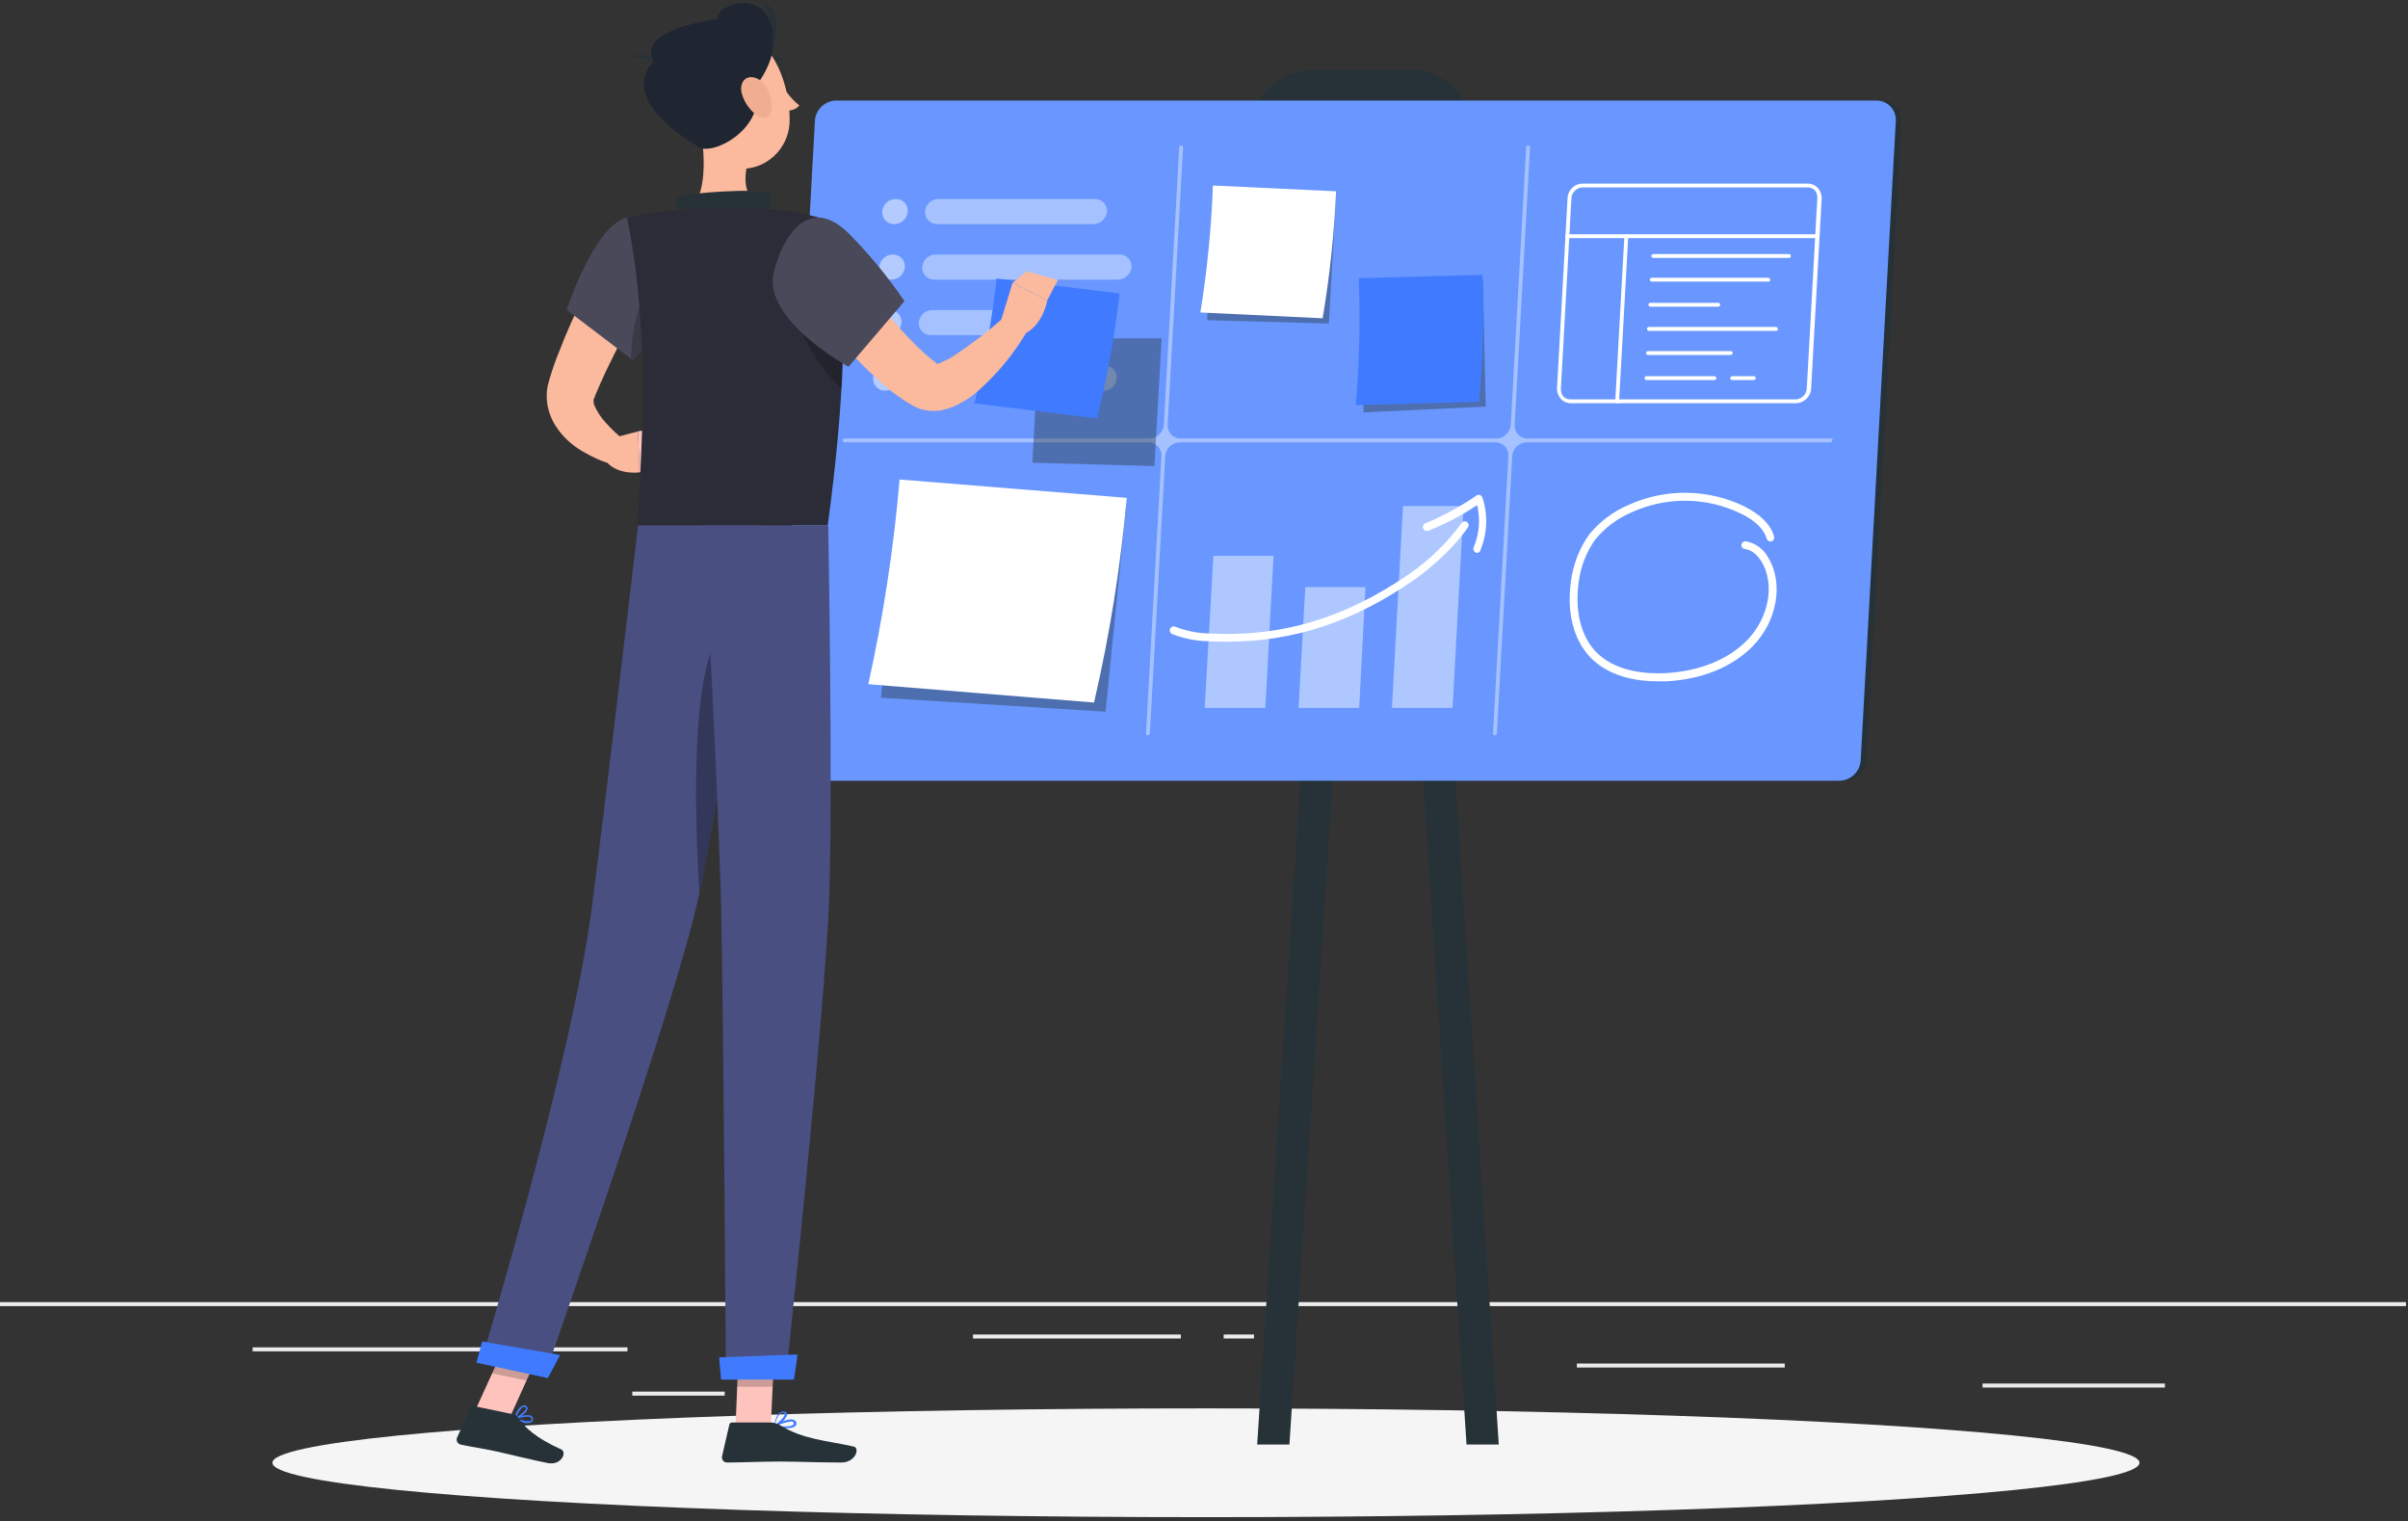 <?xml version="1.0" encoding="UTF-8"?>
<svg width="600px" height="379px" viewBox="0 0 600 379" version="1.1" xmlns="http://www.w3.org/2000/svg" xmlns:xlink="http://www.w3.org/1999/xlink">
    <rect x="0" y="0" width="600" height="379" fill="#333333" stroke="none"/>
    <!-- Generator: Sketch 52.5 (67469) - http://www.bohemiancoding.com/sketch -->
    <title>trackworklist</title>
    <desc>Created with Sketch.</desc>
    <g id="Page-1" stroke="none" stroke-width="1" fill="none" fill-rule="evenodd">
        <g id="trackworklist">
            <g id="Page-1">
                <g id="Manage-list">
                    <g id="_2953991">
                        <g id="Background_Complete" transform="translate(0, 323.565)" fill="#EBEBEB">
                            <g id="Group">
                                <rect id="Rectangle" x="0" y="0.857" width="599.497" height="1"></rect>
                                <rect id="Rectangle-2" x="62.947" y="12.127" width="93.402" height="1"></rect>
                                <rect id="Rectangle-3" x="493.986" y="21.143" width="45.442" height="1"></rect>
                                <rect id="Rectangle-4" x="157.548" y="23.16" width="23.021" height="1"></rect>
                                <rect id="Rectangle-5" x="242.437" y="8.924" width="51.797" height="1"></rect>
                                <rect id="Rectangle-6" x="304.904" y="8.924" width="7.554" height="1"></rect>
                                <rect id="Rectangle-7" x="392.91" y="16.16" width="51.797" height="1"></rect>
                            </g>
                        </g>
                        <g id="Shadow" transform="translate(67.069, 350.755)" fill="#F5F5F5">
                            <ellipse id="_Path_" cx="233.416" cy="13.697" rx="232.609" ry="13.553"></ellipse>
                        </g>
                        <g id="Board" transform="translate(193.958, 17.221)">
                            <g id="Group-2">
                                <g id="Path">
                                    <path d="M265.708,177.304 L6.572,177.304 C5.255,177.304 3.996,176.764 3.089,175.809 C2.182,174.853 1.707,173.567 1.776,172.252 L10.53,12.883 C10.712,10.038 13.075,7.825 15.926,7.831 L275.061,7.831 C276.378,7.83 277.638,8.371 278.545,9.326 C279.452,10.281 279.926,11.567 279.857,12.883 L271.104,172.252 C270.842,175.059 268.525,177.227 265.708,177.304 Z" fill="#263238"></path>
                                    <path d="M156.705,34.894 L131.643,34.894 C127.678,34.937 123.875,33.328 121.144,30.453 C118.414,27.578 117.004,23.696 117.254,19.738 L117.493,15.047 C117.973,6.989 124.928,0.253 132.962,0.253 L158.025,0.253 C162.008,0.217 165.826,1.846 168.558,4.746 C171.29,7.646 172.688,11.554 172.414,15.529 L172.174,20.22 C171.638,28.398 164.901,34.789 156.705,34.894 Z" fill="#263238"></path>
                                    <polygon fill="#263238" points="179.489 342.687 171.455 342.687 149.391 3.862 157.425 3.862"></polygon>
                                    <polygon fill="#263238" points="119.292 342.687 127.326 342.687 149.391 3.862 141.356 3.862"></polygon>
                                    <path d="M264.269,177.304 L5.133,177.304 C3.816,177.304 2.556,176.764 1.649,175.809 C0.742,174.853 0.268,173.567 0.337,172.252 L9.09,12.883 C9.272,10.038 11.636,7.825 14.487,7.831 L273.622,7.831 C274.939,7.83 276.199,8.371 277.106,9.326 C278.013,10.281 278.488,11.567 278.419,12.883 L269.665,172.252 C269.483,175.097 267.119,177.309 264.269,177.304 Z" fill="#6997FF"></path>
                                    <path d="M262.35,92.026 L186.684,92.026 C185.778,92.034 184.911,91.661 184.295,90.997 C183.679,90.333 183.371,89.44 183.446,88.538 L187.284,19.498 C187.284,19.233 187.069,19.018 186.804,19.018 C186.539,19.018 186.324,19.233 186.324,19.498 L182.487,88.538 C182.391,90.465 180.819,91.989 178.889,92.026 L100.226,92.026 C99.32,92.034 98.453,91.661 97.836,90.997 C97.22,90.333 96.912,89.44 96.988,88.538 L100.825,19.498 C100.825,19.233 100.611,19.018 100.346,19.018 C100.081,19.018 99.866,19.233 99.866,19.498 L96.029,88.538 C95.933,90.465 94.361,91.989 92.431,92.026 L16.525,92.026 C16.259,92.026 16.044,92.241 16.044,92.507 C16.044,92.773 16.259,92.988 16.525,92.988 L92.191,92.988 C93.097,92.98 93.964,93.353 94.58,94.017 C95.197,94.681 95.505,95.574 95.429,96.476 L91.592,165.517 C91.592,165.782 91.807,165.996 92.071,165.996 C92.336,165.996 92.551,165.782 92.551,165.517 L96.388,96.477 C96.484,94.549 98.056,93.025 99.986,92.988 L178.65,92.988 C179.555,92.98 180.423,93.353 181.039,94.017 C181.655,94.681 181.963,95.574 181.887,96.477 L178.05,165.517 C178.05,165.782 178.265,165.996 178.53,165.996 C178.795,165.996 179.009,165.782 179.009,165.517 L182.847,96.477 C182.943,94.549 184.515,93.025 186.444,92.988 L262.11,92.988 C262.368,92.971 262.573,92.765 262.59,92.507 C262.83,92.266 262.59,92.026 262.35,92.026 Z" fill="#FFFFFF" opacity="0.4"></path>
                                </g>
                                <g id="Path-2" transform="translate(105.136, 28.097)">
                                    <polygon id="Path" fill="#263238" opacity="0.4" points="33.822 3.429 3.363 3.429 1.685 34.461 32.024 35.303"></polygon>
                                    <path d="M30.465,33.98 C20.272,33.499 10.079,33.018 0.006,32.536 C1.698,22.067 2.739,11.502 3.124,0.903 C13.317,1.384 23.629,1.865 33.822,2.347 C33.35,12.95 32.229,23.514 30.465,33.98 Z" id="Path" fill="#FFFFFF"></path>
                                </g>
                                <g id="Path-3" transform="translate(143.202, 50.755)">
                                    <polygon id="Path" fill="#263238" opacity="0.4" points="32.329 1.579 1.872 3.864 2.591 34.776 33.049 33.333"></polygon>
                                    <path d="M31.37,32.13 C21.178,32.37 10.985,32.731 0.672,32.972 C1.57,22.453 1.81,11.888 1.392,1.339 C11.705,1.098 21.897,0.737 32.21,0.497 C32.645,11.048 32.364,21.617 31.37,32.13 Z" id="Path" fill="#407BFF"></path>
                                </g>
                                <g id="Path-4" transform="translate(21.752, 101.511)">
                                    <polygon id="Path" fill="#263238" opacity="0.4" points="64.923 7.234 8.803 5.069 3.767 55.105 59.767 58.593"></polygon>
                                    <path d="M56.889,56.308 C38.182,54.744 19.356,53.301 0.649,51.737 C4.366,34.928 6.97,17.892 8.443,0.739 C27.27,2.303 46.216,3.746 65.043,5.31 C63.507,22.477 60.782,39.517 56.889,56.308 Z" id="Path" fill="#FFFFFF"></path>
                                </g>
                                <g id="Path-5" opacity="0.5" transform="translate(23.565, 31.722)" fill="#FFFFFF">
                                    <path d="M5.312,6.9 C4.487,6.921 3.693,6.594 3.122,5.999 C2.552,5.404 2.258,4.596 2.314,3.773 C2.412,1.998 3.894,0.618 5.671,0.646 C6.495,0.625 7.29,0.953 7.861,1.548 C8.431,2.143 8.725,2.951 8.669,3.773 C8.529,5.528 7.072,6.885 5.312,6.9 Z" id="Path"></path>
                                    <path d="M54.956,6.9 L15.984,6.9 C15.16,6.921 14.365,6.594 13.795,5.999 C13.224,5.404 12.931,4.596 12.986,3.773 C13.084,1.998 14.567,0.618 16.344,0.646 L55.316,0.646 C56.14,0.625 56.935,0.953 57.505,1.548 C58.076,2.143 58.369,2.951 58.314,3.773 C58.134,5.508 56.7,6.844 54.956,6.9 Z" id="Path" opacity="0.8"></path>
                                    <path d="M4.592,20.732 C3.768,20.753 2.973,20.426 2.403,19.831 C1.832,19.236 1.539,18.428 1.594,17.605 C1.692,15.83 3.175,14.45 4.952,14.478 C5.776,14.458 6.571,14.785 7.141,15.38 C7.712,15.975 8.005,16.783 7.95,17.605 C7.77,19.341 6.336,20.676 4.592,20.732 Z" id="Path"></path>
                                    <path d="M61.072,20.732 L15.264,20.732 C14.44,20.753 13.646,20.426 13.075,19.831 C12.505,19.236 12.211,18.428 12.267,17.605 C12.365,15.83 13.847,14.45 15.624,14.478 L61.432,14.478 C62.256,14.458 63.051,14.785 63.621,15.38 C64.192,15.975 64.485,16.783 64.429,17.605 C64.25,19.341 62.815,20.676 61.072,20.732 Z" id="Path" opacity="0.8"></path>
                                    <path d="M3.753,34.564 C2.929,34.585 2.134,34.258 1.563,33.663 C0.993,33.068 0.699,32.26 0.755,31.437 C0.853,29.663 2.335,28.282 4.113,28.31 C4.937,28.29 5.731,28.617 6.302,29.212 C6.872,29.807 7.166,30.615 7.11,31.437 C6.97,33.192 5.513,34.549 3.753,34.564 Z" id="Path"></path>
                                    <path d="M36.729,34.564 L14.425,34.564 C13.601,34.585 12.806,34.258 12.236,33.663 C11.665,33.068 11.372,32.26 11.427,31.437 C11.525,29.663 13.008,28.282 14.785,28.31 L37.089,28.31 C37.913,28.29 38.708,28.617 39.278,29.212 C39.849,29.807 40.142,30.615 40.087,31.437 C39.946,33.192 38.489,34.549 36.729,34.564 Z" id="Path" opacity="0.8"></path>
                                    <path d="M57.475,48.396 L35.17,48.396 C34.346,48.417 33.551,48.09 32.981,47.495 C32.41,46.9 32.117,46.092 32.173,45.269 C32.27,43.495 33.753,42.114 35.53,42.142 L57.714,42.142 C58.538,42.122 59.333,42.449 59.904,43.044 C60.474,43.639 60.768,44.447 60.712,45.269 C60.628,47.003 59.21,48.372 57.475,48.396 Z" id="Path" opacity="0.8"></path>
                                    <path d="M3.033,48.396 C2.209,48.417 1.414,48.09 0.844,47.495 C0.273,46.9 -0.02,46.092 0.035,45.269 C0.133,43.495 1.616,42.114 3.393,42.142 C4.217,42.122 5.012,42.449 5.582,43.044 C6.153,43.639 6.446,44.447 6.391,45.269 C6.25,47.024 4.793,48.381 3.033,48.396 Z" id="Path"></path>
                                    <path d="M24.018,48.396 L13.706,48.396 C12.881,48.417 12.087,48.09 11.516,47.495 C10.946,46.9 10.652,46.092 10.708,45.269 C10.806,43.495 12.288,42.114 14.065,42.142 L24.378,42.142 C25.202,42.122 25.997,42.449 26.567,43.044 C27.138,43.639 27.431,44.447 27.376,45.269 C27.196,47.005 25.762,48.34 24.018,48.396 Z" id="Path" opacity="0.8"></path>
                                </g>
                                <g id="Path-6" transform="translate(96.979, 106.042)">
                                    <polygon id="Path" fill="#AEC7FF" points="26.39 15.211 11.401 15.211 9.243 53.099 24.352 53.099"></polygon>
                                    <polygon id="Path" fill="#AEC7FF" points="49.294 23.029 34.305 23.029 32.626 53.099 47.735 53.099"></polygon>
                                    <polygon id="Path" fill="#AEC7FF" points="73.756 2.822 58.648 2.822 55.89 53.099 70.998 53.099"></polygon>
                                    <g id="Group" fill="#FFFFFF">
                                        <path d="M14.759,36.621 C13.32,36.621 11.761,36.621 10.202,36.501 C7.081,36.45 3.994,35.839 1.088,34.697 C0.596,34.461 0.385,33.874 0.615,33.379 C0.845,32.884 1.431,32.667 1.928,32.892 C4.607,33.936 7.447,34.506 10.322,34.576 C28.429,35.539 44.258,30.727 60.326,19.662 C65.305,16.189 69.68,11.923 73.277,7.033 C73.47,6.754 73.798,6.6 74.135,6.628 C74.473,6.656 74.77,6.863 74.915,7.169 C75.059,7.476 75.029,7.837 74.836,8.115 C71.238,13.407 65.482,18.339 61.405,21.225 C46.296,31.69 31.426,36.621 14.759,36.621 Z" id="Path"></path>
                                        <path d="M77.114,14.49 C76.982,14.506 76.85,14.462 76.754,14.369 C76.511,14.262 76.323,14.06 76.232,13.81 C76.142,13.56 76.157,13.284 76.275,13.046 C77.679,9.741 77.974,6.069 77.114,2.582 C73.314,5.129 69.254,7.266 65.003,8.957 C64.506,9.182 63.92,8.965 63.69,8.47 C63.46,7.975 63.671,7.388 64.163,7.153 C68.672,5.28 72.972,2.942 76.994,0.176 C77.245,0.02 77.549,-0.024 77.834,0.056 C78.089,0.192 78.298,0.402 78.433,0.657 C79.835,4.946 79.665,9.593 77.954,13.768 C77.88,14.177 77.53,14.479 77.114,14.49 Z" id="Path"></path>
                                    </g>
                                </g>
                                <g id="Group" transform="translate(193.958, 28.097)" fill="#FFFFFF">
                                    <path d="M59.639,55.149 L3.519,55.149 C2.566,55.152 1.654,54.76 1.001,54.066 C0.389,53.366 0.049,52.47 0.041,51.54 L2.679,3.91 C2.831,1.962 4.442,0.45 6.397,0.422 L62.517,0.422 C63.47,0.419 64.381,0.811 65.035,1.505 C65.646,2.205 65.987,3.101 65.994,4.03 L63.356,51.661 C63.162,53.589 61.575,55.078 59.639,55.149 Z M6.397,1.385 C4.936,1.432 3.746,2.573 3.639,4.031 L1,51.661 C0.996,52.312 1.207,52.946 1.6,53.465 C2.074,53.944 2.725,54.205 3.399,54.187 L59.519,54.187 C60.98,54.14 62.169,52.998 62.277,51.54 L64.915,3.91 C64.919,3.259 64.708,2.625 64.315,2.106 C63.841,1.627 63.19,1.365 62.516,1.384 L6.397,1.385 Z" id="Shape" fill-rule="nonzero"></path>
                                    <path d="M64.915,14.014 L2.559,14.014 C2.294,14.014 2.078,13.798 2.078,13.532 C2.078,13.267 2.294,13.051 2.559,13.051 L64.915,13.051 C65.181,13.051 65.396,13.267 65.396,13.532 C65.396,13.798 65.181,14.014 64.915,14.014 L64.915,14.014 Z" id="Path-7"></path>
                                    <path d="M15.031,55.149 C14.773,55.131 14.568,54.926 14.551,54.668 L16.829,13.532 C16.829,13.268 17.044,13.053 17.309,13.053 C17.574,13.053 17.789,13.268 17.789,13.532 L15.51,54.668 C15.523,54.799 15.477,54.928 15.384,55.022 C15.291,55.115 15.161,55.161 15.031,55.149 Z" id="Path-8"></path>
                                    <g id="Path-9" transform="translate(21.752, 17.221)">
                                        <path d="M36.088,1.725 L2.272,1.725 C2.006,1.725 1.791,1.509 1.791,1.243 C1.791,0.978 2.006,0.762 2.272,0.762 L36.088,0.762 C36.353,0.762 36.569,0.978 36.569,1.243 C36.569,1.509 36.353,1.725 36.088,1.725 Z" id="Path"></path>
                                        <path d="M30.931,7.618 L1.912,7.618 C1.646,7.618 1.431,7.403 1.431,7.137 C1.431,6.871 1.646,6.656 1.912,6.656 L30.931,6.656 C31.189,6.674 31.394,6.879 31.411,7.137 C31.424,7.268 31.378,7.398 31.285,7.491 C31.192,7.584 31.062,7.631 30.931,7.618 Z" id="Path"></path>
                                        <path d="M18.46,13.873 L1.552,13.873 C1.287,13.873 1.071,13.657 1.071,13.391 C1.071,13.126 1.287,12.91 1.552,12.91 L18.46,12.91 C18.726,12.91 18.941,13.126 18.941,13.391 C18.941,13.657 18.726,13.873 18.46,13.873 Z" id="Path"></path>
                                        <path d="M21.578,25.901 L0.953,25.901 C0.687,25.901 0.472,25.685 0.472,25.419 C0.472,25.154 0.687,24.938 0.953,24.938 L21.578,24.938 C21.844,24.938 22.059,25.154 22.059,25.419 C22.059,25.685 21.844,25.901 21.578,25.901 Z" id="Path"></path>
                                        <path d="M17.501,32.155 L0.593,32.155 C0.327,32.155 0.112,31.94 0.112,31.674 C0.112,31.408 0.327,31.193 0.593,31.193 L17.501,31.193 C17.767,31.193 17.982,31.408 17.982,31.674 C17.982,31.94 17.767,32.155 17.501,32.155 Z" id="Path"></path>
                                        <path d="M27.334,32.155 L21.938,32.155 C21.672,32.155 21.457,31.94 21.457,31.674 C21.457,31.408 21.672,31.193 21.938,31.193 L27.334,31.193 C27.6,31.193 27.815,31.408 27.815,31.674 C27.815,31.94 27.6,32.155 27.334,32.155 L27.334,32.155 Z" id="Path"></path>
                                        <path d="M32.85,19.887 L1.193,19.887 C0.927,19.887 0.711,19.671 0.711,19.405 C0.711,19.14 0.927,18.924 1.193,18.924 L32.85,18.924 C33.108,18.942 33.312,19.148 33.33,19.405 C33.343,19.536 33.296,19.666 33.203,19.759 C33.111,19.852 32.981,19.899 32.85,19.887 Z" id="Path"></path>
                                    </g>
                                </g>
                                <path d="M219.061,152.526 C211.746,152.526 205.751,150.361 202.033,146.272 C198.076,141.942 196.397,135.206 197.476,127.628 C198.011,123.48 199.533,119.52 201.913,116.081 C204.529,112.826 207.906,110.264 211.746,108.624 C220.988,104.404 231.632,104.537 240.766,108.985 C244.723,111.03 247.241,113.435 248.08,116.442 C248.19,116.764 248.119,117.12 247.894,117.375 C247.669,117.63 247.325,117.745 246.992,117.676 C246.659,117.608 246.388,117.366 246.282,117.044 C245.562,114.638 243.404,112.473 239.926,110.789 C231.326,106.582 221.294,106.45 212.586,110.428 C209.035,111.938 205.907,114.291 203.472,117.284 C201.263,120.423 199.862,124.059 199.395,127.869 C198.436,134.845 199.875,140.979 203.472,144.948 C208.509,150.361 216.663,150.722 221.22,150.481 C229.494,150 236.688,147.113 241.365,142.302 C246.881,136.649 248.32,128.23 244.963,122.697 C244.243,121.614 242.924,119.81 240.766,119.57 C240.241,119.496 239.873,119.015 239.939,118.49 C240.004,117.964 240.479,117.588 241.005,117.645 C243.422,118.048 245.509,119.563 246.642,121.735 C250.479,127.989 248.92,137.491 242.804,143.746 C237.768,148.918 230.213,152.045 221.34,152.526 L219.061,152.526 Z" id="Path-10" fill="#FFFFFF"></path>
                            </g>
                        </g>
                        <g id="Character" transform="translate(113.293, 0)">
                            <g id="Group-3">
                                <path d="M50.988,67.705 L47.501,73.713 L44.134,79.842 C41.849,83.927 39.805,88.133 37.761,92.339 C36.799,94.382 35.837,96.544 34.996,98.587 L34.875,98.948 L34.875,99.068 C34.876,99.1 34.864,99.131 34.841,99.154 C34.818,99.176 34.787,99.189 34.755,99.188 C34.663,99.284 34.618,99.416 34.635,99.549 C34.566,99.992 34.608,100.446 34.755,100.87 C35.45,102.509 36.427,104.014 37.641,105.316 C39.085,106.919 40.653,108.406 42.33,109.762 L39.565,115.771 C38.253,115.421 36.967,114.98 35.717,114.449 C34.439,113.879 33.195,113.237 31.99,112.526 C29.275,111.015 26.965,108.872 25.256,106.278 C24.158,104.606 23.421,102.723 23.092,100.75 C22.932,99.676 22.891,98.588 22.971,97.505 C23.092,96.905 23.092,96.424 23.212,95.943 L23.452,95.102 L23.572,94.622 C24.288,92.176 25.131,89.77 26.098,87.412 C27.895,82.739 29.942,78.167 32.23,73.713 C33.312,71.551 34.515,69.267 35.717,67.104 C36.919,64.941 38.122,62.779 39.565,60.616 L50.988,67.705 Z" id="Path-11" fill="#FBB99D"></path>
                                <path d="M39.324,109.162 L45.697,107.479 L46.058,117.693 C46.058,117.693 41.128,118.414 38.122,115.41 L39.324,109.162 Z" id="Path-12" fill="#FBB99D"></path>
                                <polygon id="Path-13" fill="#FFC3BD" points="54.595 105.797 53.152 114.689 46.058 117.693 45.697 107.479"></polygon>
                                <ellipse id="Oval" fill="#263238" transform="translate(81.534, 19.532) rotate(-11.49) translate(-81.534, -19.532) " cx="81.534" cy="19.532" rx="1" ry="1.322"></ellipse>
                                <path d="M81.289,20.962 C81.289,20.962 83.694,24.687 85.858,26.249 C84.896,27.691 82.611,27.571 82.611,27.571 L81.289,20.962 Z" id="Path-14" fill="#FBB99D"></path>
                                <path d="M77.441,16.396 C77.321,16.396 77.201,16.396 77.201,16.276 C77.081,16.093 77.081,15.857 77.201,15.675 C78.119,14.667 79.448,14.136 80.808,14.233 C81.049,14.233 81.169,14.473 81.169,14.713 C81.169,14.953 80.928,15.074 80.688,15.074 C79.645,14.962 78.613,15.366 77.922,16.155 C77.747,16.201 77.583,16.283 77.441,16.396 Z" id="Path-15" fill="#263238"></path>
                                <path d="M60.848,29.493 C62.17,35.982 63.373,47.758 58.804,52.084 C58.804,52.084 60.607,58.693 72.631,58.693 C85.858,58.693 78.884,52.084 78.884,52.084 C71.669,50.402 71.91,44.994 73.112,39.948 L60.848,29.493 Z" id="Path-16" fill="#FBB99D"></path>
                                <path d="M56.278,53.286 C55.316,51.483 54.234,49.441 56.399,48.84 C58.803,48.119 74.315,46.797 78.884,48.119 C77.441,50.642 79.846,53.646 79.846,53.646 L56.278,53.286 Z" id="Path-17" fill="#263238"></path>
                                <path d="M17.079,354.414 C17.783,354.696 18.576,354.652 19.244,354.294 C19.482,354.035 19.572,353.673 19.484,353.333 C19.394,353.085 19.225,352.874 19.003,352.732 C17.801,352.131 15.035,353.333 14.915,353.333 C14.795,353.333 14.795,353.453 14.795,353.573 C14.795,353.693 14.795,353.693 14.915,353.814 C15.653,353.947 16.378,354.148 17.079,354.414 Z M18.522,352.972 C18.643,352.972 18.643,352.972 18.763,353.092 L19.124,353.453 C19.244,353.813 19.124,353.933 19.003,353.933 C18.522,354.294 16.719,353.933 15.516,353.453 C16.485,353.127 17.501,352.965 18.522,352.972 Z" id="Shape-2" fill="#407BFF" fill-rule="nonzero"></path>
                                <path d="M14.915,353.693 C15.997,353.453 18.162,351.891 18.162,350.93 C18.162,350.689 18.162,350.449 17.681,350.209 C17.362,350.068 16.993,350.114 16.719,350.329 C15.516,350.93 14.795,353.333 14.795,353.453 C14.804,353.545 14.846,353.631 14.915,353.693 Z M17.44,350.569 C17.801,350.689 17.801,350.809 17.801,350.809 C17.801,351.41 16.358,352.612 15.396,353.092 C15.68,352.126 16.22,351.254 16.959,350.569 L17.44,350.569 Z" id="Shape-3" fill="#407BFF" fill-rule="nonzero"></path>
                                <path d="M82.371,355.856 C83.453,355.856 84.656,355.736 85.016,355.135 C85.211,354.844 85.211,354.465 85.016,354.174 C84.851,353.922 84.591,353.749 84.295,353.694 C82.852,353.333 79.726,355.015 79.605,355.136 C79.485,355.136 79.485,355.256 79.485,355.376 C79.484,355.408 79.497,355.439 79.52,355.462 C79.542,355.484 79.573,355.497 79.605,355.496 C80.501,355.766 81.436,355.888 82.371,355.856 Z M83.694,354.174 L84.054,354.174 C84.295,354.174 84.415,354.294 84.415,354.414 C84.535,354.655 84.535,354.775 84.415,354.895 C84.054,355.495 81.77,355.495 80.086,355.255 C81.239,354.747 82.451,354.384 83.694,354.174 Z" id="Shape-4" fill="#407BFF" fill-rule="nonzero"></path>
                                <path d="M79.725,355.616 C80.928,355.136 82.972,353.213 82.852,352.251 C82.852,352.011 82.611,351.771 82.13,351.651 C81.701,351.641 81.281,351.767 80.928,352.011 C79.846,352.972 79.605,355.256 79.605,355.376 C79.605,355.495 79.605,355.496 79.725,355.616 Z M81.769,352.011 L81.89,352.011 C82.25,352.011 82.25,352.251 82.25,352.251 C82.371,352.852 80.928,354.294 79.846,355.015 C79.963,353.995 80.381,353.032 81.048,352.251 C81.268,352.118 81.514,352.036 81.77,352.011 L81.769,352.011 Z" id="Shape-5" fill="#407BFF" fill-rule="nonzero"></path>
                                <polygon id="Path-18" fill="#FFC3BD" points="69.986 355.376 78.764 355.376 79.726 334.948 70.828 334.948"></polygon>
                                <polygon id="Path-19" fill="#FFC3BD" points="5.175 351.29 13.713 353.212 22.37 334.107 13.833 332.304"></polygon>
                                <path d="M14.554,352.371 L4.815,350.329 C4.639,350.28 4.452,350.304 4.294,350.394 C4.136,350.484 4.021,350.634 3.973,350.809 L0.606,358.139 C0.441,358.503 0.454,358.924 0.642,359.278 C0.831,359.631 1.173,359.876 1.568,359.941 C4.935,360.662 6.618,360.783 10.947,361.744 C13.592,362.345 19.484,363.787 23.091,364.508 C26.578,365.229 28.021,361.864 26.578,361.143 C20.206,358.259 17.56,355.736 15.877,353.332 C15.618,352.816 15.125,352.458 14.554,352.371 Z" id="Path-20" fill="#263238"></path>
                                <path d="M78.764,354.414 L69.144,354.414 C68.781,354.386 68.461,354.653 68.423,355.015 L66.619,362.826 C66.528,363.218 66.628,363.631 66.889,363.939 C67.149,364.246 67.54,364.413 67.942,364.388 C71.429,364.388 76.479,364.147 80.808,364.147 C85.978,364.147 90.307,364.388 96.319,364.388 C99.926,364.388 101.008,360.783 99.445,360.422 C92.592,358.86 86.94,358.74 80.928,355.015 C80.263,354.65 79.522,354.444 78.764,354.414 Z" id="Path-21" fill="#263238"></path>
                                <g id="Path-22" transform="translate(27.19, 53.474)" fill="#494959">
                                    <path d="M15.861,0.653 C7.565,2.575 0.711,23.724 0.711,23.724 L17.304,36.341 C21.615,31.759 24.643,26.123 26.082,19.999 C28.968,8.944 24.278,-1.27 15.861,0.653 Z" id="Path"></path>
                                </g>
                                <path d="M50.146,69.628 C45.697,74.074 44.134,82.125 43.893,89.214 L44.615,89.815 C48.926,85.234 51.953,79.597 53.393,73.473 C53.513,72.872 53.753,72.151 53.874,71.55 L50.146,69.628 Z" id="Path-23" fill="#000000" opacity="0.2"></path>
                                <g id="Path-24" transform="translate(42.598, 51.662)" fill="#2C2C38">
                                    <path d="M49.873,2.946 C49.873,2.946 59.252,13.52 50.354,79.249 L3.099,79.249 C2.738,72.039 7.307,36.591 0.333,2.465 C5.571,1.419 10.874,0.736 16.205,0.422 C22.217,0.182 30.995,-0.058 36.286,0.422 C40.871,0.924 45.413,1.767 49.873,2.946 Z" id="Path"></path>
                                </g>
                                <path d="M96.68,74.675 L96.439,74.555 L85.738,77.078 C85.137,84.288 92.592,93.06 96.439,97.025 C96.92,87.653 96.92,80.443 96.68,74.675 Z" id="Path-25" fill="#000000" opacity="0.2"></path>
                                <g id="Path-26" opacity="0.2" transform="translate(9.063, 331.722)" fill="#000000">
                                    <polygon id="Path" points="70.662 3.226 70.181 13.8 61.283 13.8 61.765 3.226"></polygon>
                                    <polygon id="Path" points="4.769 0.582 13.307 2.385 8.858 12.238 0.2 10.436"></polygon>
                                </g>
                                <path d="M57.12,23.005 C59.405,31.416 60.246,36.583 65.537,40.068 C73.353,45.355 83.213,39.227 83.453,30.335 C83.694,22.284 79.966,9.787 70.828,8.104 C66.769,7.281 62.576,8.641 59.772,11.689 C56.968,14.736 55.962,19.029 57.12,23.005 Z" id="Path-27" fill="#FBB99D"></path>
                                <path d="M60.968,36.703 C64.575,38.746 77.681,31.897 75.036,21.443 C75.036,21.443 80.086,15.434 79.485,8.825 C78.884,2.216 74.315,-0.307 69.505,1.135 C65.176,2.337 65.417,4.74 65.417,4.74 C65.417,4.74 45.216,7.143 49.545,15.314 C41.248,24.206 56.519,34.18 60.968,36.703 Z" id="Path-28" fill="#1F2531"></path>
                                <path d="M50.026,16.035 C50.026,16.035 47.621,11.83 44.134,14.233 C45.817,14.233 48.463,14.473 50.026,16.035 Z" id="Path-29" fill="#263238"></path>
                                <path d="M78.884,13.272 C78.884,13.272 83.333,3.298 76.479,0.174 C79.031,4.03 79.9,8.76 78.884,13.272 Z" id="Path-30" fill="#263238"></path>
                                <path d="M71.549,23.366 C72.17,25.462 73.431,27.311 75.156,28.653 C77.441,30.335 79.124,28.653 79.004,26.129 C78.884,23.846 77.441,20.121 74.916,19.4 C72.391,18.559 70.828,20.722 71.549,23.366 Z" id="Path-31" fill="#F0AD90"></path>
                                <path d="M76.239,130.911 C76.239,130.911 66.258,198.323 60.727,223.677 C54.715,251.314 22.37,342.878 22.37,342.878 L6.498,339.514 C6.498,339.514 29.104,264.893 34.154,226.2 C38.001,196.52 45.697,130.911 45.697,130.911 L76.239,130.911 Z" id="Path-32" fill="#494F80"></path>
                                <path d="M26.218,337.591 C26.338,337.591 23.212,343.359 23.212,343.359 L5.416,339.514 L6.859,334.227 L26.218,337.591 Z" id="Path-33" fill="#407BFF"></path>
                                <path d="M69.986,154.944 C58.443,157.227 59.645,200.365 60.968,222.595 C64.335,206.854 69.144,176.693 72.511,155.184 C71.727,154.797 70.829,154.711 69.986,154.944 Z" id="Path-34" fill="#000000" opacity="0.3"></path>
                                <path d="M93.073,130.911 C93.073,130.911 94.275,196.88 93.313,223.797 C92.351,251.795 82.491,343.48 82.491,343.48 L67.581,343.48 C67.581,343.48 66.98,253.478 66.379,225.96 C65.657,196.04 62.05,130.911 62.05,130.911 L93.073,130.911 Z" id="Path-35" fill="#494F80"></path>
                                <polygon id="Path-36" fill="#263238" opacity="0.4" points="176.16 84.288 145.619 84.288 143.935 115.29 174.356 116.131"></polygon>
                                <path d="M160.047,104.235 C149.827,103.033 139.726,101.711 129.506,100.51 C131.989,90.26 133.836,79.866 135.037,69.388 C145.257,70.589 155.478,71.911 165.699,73.113 C164.467,83.595 162.58,93.989 160.047,104.235 Z" id="Path-37" fill="#407BFF"></path>
                                <path d="M85.377,337.471 C85.497,337.471 84.535,343.72 84.535,343.72 L66.379,343.72 L65.898,338.192 L85.377,337.471 Z" id="Path-38" fill="#407BFF"></path>
                                <path d="M96.92,62.658 C98.243,64.821 99.806,67.105 101.369,69.388 C102.932,71.551 104.495,73.834 106.179,75.997 C109.354,80.225 112.894,84.165 116.76,87.773 C117.722,88.614 118.684,89.455 119.646,90.176 L120.367,90.777 C120.247,90.777 120.127,90.656 119.886,90.656 L119.526,90.656 C120.204,90.73 120.886,90.56 121.45,90.176 C122.499,89.751 123.505,89.228 124.456,88.614 C128.932,85.635 133.191,82.342 137.201,78.761 L142.372,82.966 C139.248,88.203 135.357,92.942 130.829,97.025 C129.591,98.187 128.219,99.196 126.74,100.029 C124.905,101.176 122.862,101.952 120.728,102.312 C119.196,102.479 117.646,102.357 116.159,101.952 C115.355,101.689 114.588,101.325 113.874,100.87 L112.792,100.27 C111.47,99.428 110.147,98.467 108.824,97.506 C104.085,93.611 99.736,89.265 95.838,84.528 C93.914,82.245 92.111,79.842 90.427,77.439 C88.744,74.915 87.06,72.632 85.497,69.868 L96.92,62.658 Z" id="Path-39" fill="#FBB99D"></path>
                                <g id="Path-40" transform="translate(78.852, 53.474)" fill="#494959">
                                    <path d="M0.633,14.471 C-2.132,26.248 19.271,37.903 19.271,37.903 L33.219,21.561 C29.036,15.403 24.285,9.65 19.03,4.378 C9.291,-4.875 2.798,5.459 0.633,14.471 Z" id="Path"></path>
                                </g>
                                <path d="M135.758,81.043 L139.005,70.469 L147.662,74.795 C147.662,74.795 146.46,82.485 140.087,83.807 L135.758,81.043 Z" id="Path-41" fill="#FBB99D"></path>
                                <polygon id="Path-42" fill="#FBB99D" points="142.492 67.585 150.308 69.748 147.663 74.795 139.005 70.469"></polygon>
                            </g>
                        </g>
                    </g>
                </g>
            </g>
        </g>
    </g>
</svg>